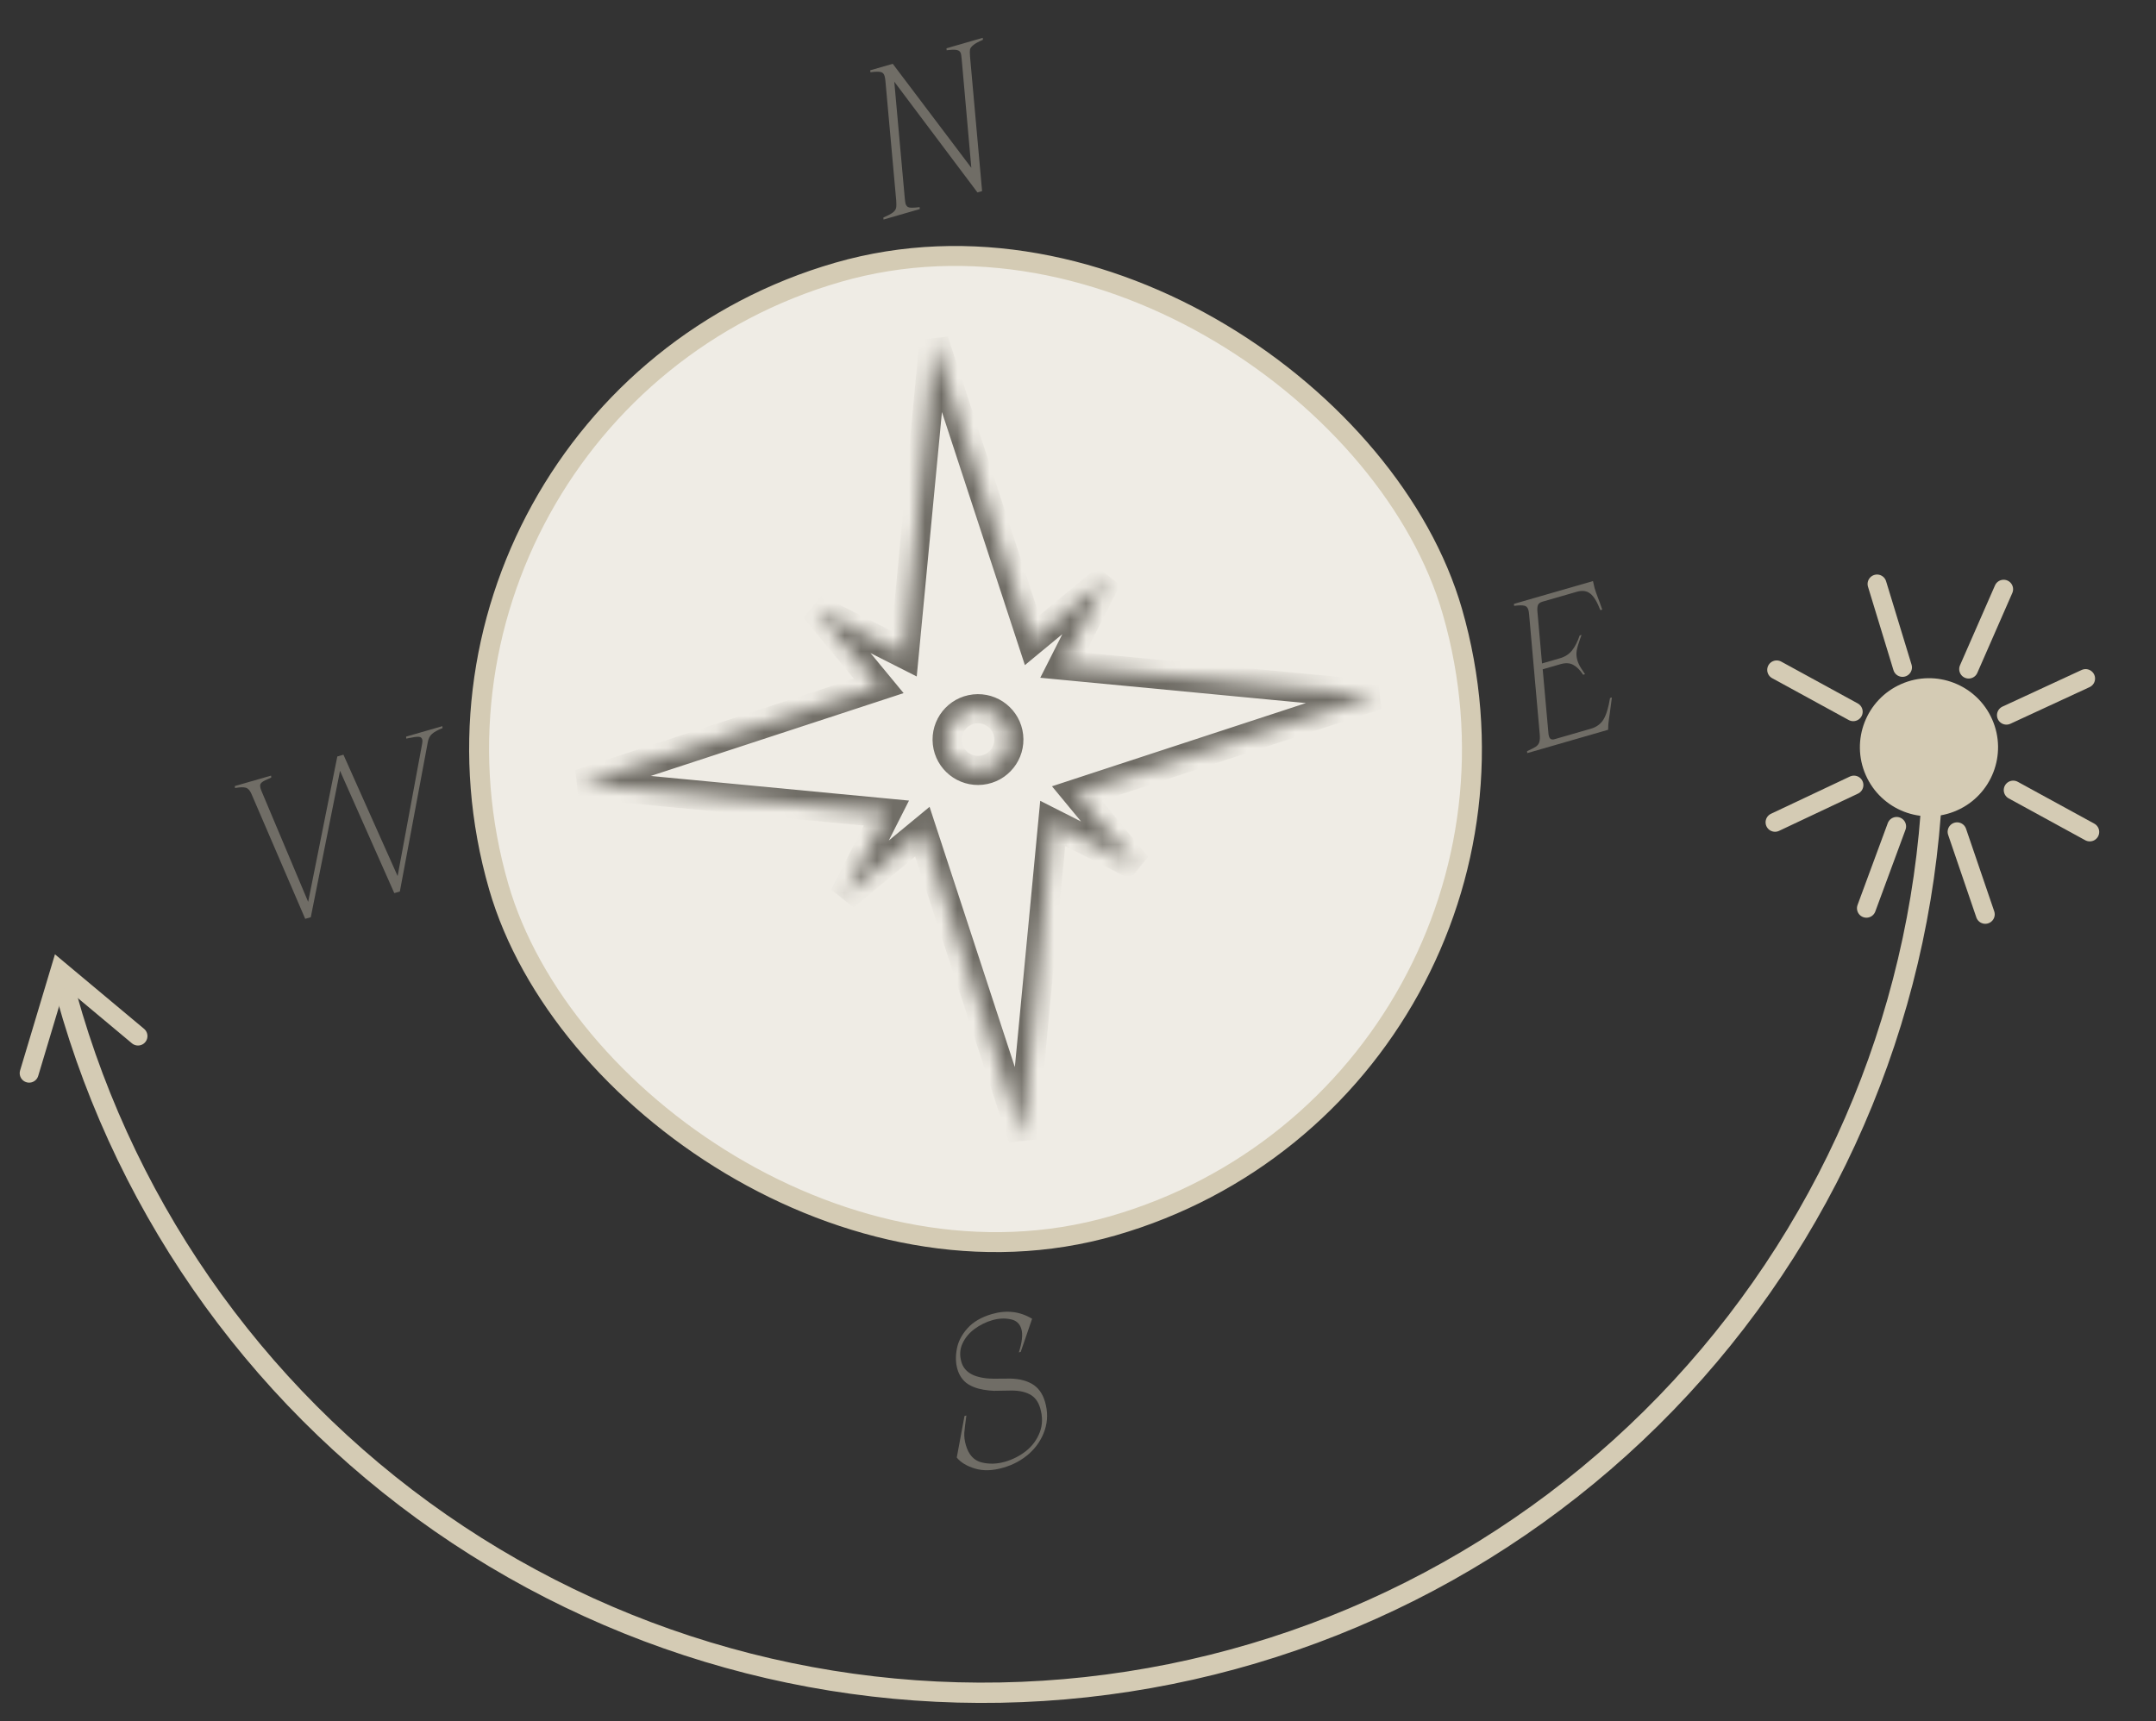 <?xml version="1.0" encoding="UTF-8"?> <svg xmlns="http://www.w3.org/2000/svg" width="134" height="107" viewBox="0 0 134 107" fill="none"><rect x="0" y="0" width="134" height="107" fill="#333333" stroke="none"/><g clip-path="url(#clip0_2539_186)"><circle cx="119.89" cy="46.454" r="4.293" transform="rotate(-23.772 119.89 46.454)" fill="#D4CBB4"></circle><path d="M116.662 36.303L118.245 41.489" stroke="#D4CBB4" stroke-width="1.175" stroke-linecap="round"></path><path d="M129.883 51.717L125.125 49.115" stroke="#D4CBB4" stroke-width="1.175" stroke-linecap="round"></path><path d="M115.182 44.244L110.424 41.643" stroke="#D4CBB4" stroke-width="1.175" stroke-linecap="round"></path><path d="M129.625 42.182L124.704 44.459" stroke="#D4CBB4" stroke-width="1.175" stroke-linecap="round"></path><path d="M116.002 56.461L117.88 51.374" stroke="#D4CBB4" stroke-width="1.175" stroke-linecap="round"></path><path d="M110.322 51.119L115.226 48.804" stroke="#D4CBB4" stroke-width="1.175" stroke-linecap="round"></path><path d="M124.531 36.627L122.356 41.594" stroke="#D4CBB4" stroke-width="1.175" stroke-linecap="round"></path><path d="M123.389 56.84L121.637 51.708" stroke="#D4CBB4" stroke-width="1.175" stroke-linecap="round"></path><path d="M3.192 60.774C6.72 74.742 15.179 86.963 27.009 95.184C38.84 103.406 53.244 107.073 67.565 105.51C81.887 103.947 95.16 97.258 104.938 86.678C114.716 76.098 120.339 62.339 120.77 47.939L119.508 47.901C119.086 61.997 113.582 75.465 104.011 85.821C94.44 96.178 81.447 102.725 67.428 104.255C53.409 105.785 39.31 102.196 27.73 94.148C16.15 86.1 7.87 74.137 4.416 60.464L3.192 60.774Z" fill="#D4CBB4"></path><path d="M1.812 66.715L3.722 60.348L8.577 64.407" stroke="#D4CBB4" stroke-width="1.175" stroke-linecap="round"></path><rect x="22.439" y="25.486" width="61.691" height="61.691" rx="30.846" transform="rotate(-16.106 22.439 25.486)" fill="#EFECE5"></rect><rect x="22.439" y="25.486" width="61.691" height="61.691" rx="30.846" transform="rotate(-16.106 22.439 25.486)" stroke="#D4CBB4" stroke-width="1.239"></rect><mask id="path-13-inside-1_2539_186" fill="white"><path fill-rule="evenodd" clip-rule="evenodd" d="M85.573 43.216L66.063 41.357L68.797 35.959L64.146 39.801L58.053 21.207L56.2 40.645L50.644 37.831L54.617 42.641L36.039 48.728L55.088 50.544L52.469 55.714L57.326 51.702L63.565 70.74L65.428 51.191L70.654 53.838L66.927 49.326L85.573 43.216ZM60.996 47.88C62.048 47.763 62.806 46.816 62.69 45.763C62.572 44.711 61.624 43.953 60.572 44.07C59.52 44.187 58.762 45.135 58.879 46.187C58.996 47.239 59.944 47.998 60.996 47.88Z"></path></mask><path d="M66.063 41.357L65.255 40.948L64.655 42.133L65.977 42.259L66.063 41.357ZM85.573 43.216L85.855 44.078L85.659 42.314L85.573 43.216ZM68.797 35.959L69.605 36.369L68.22 35.261L68.797 35.959ZM64.146 39.801L63.285 40.083L63.699 41.346L64.723 40.499L64.146 39.801ZM58.053 21.207L58.914 20.924L57.151 21.121L58.053 21.207ZM56.2 40.645L55.791 41.453L56.977 42.053L57.103 40.731L56.2 40.645ZM50.644 37.831L51.053 37.022L49.945 38.408L50.644 37.831ZM54.617 42.641L54.899 43.502L56.161 43.088L55.315 42.064L54.617 42.641ZM36.039 48.728L35.757 47.867L35.953 49.63L36.039 48.728ZM55.088 50.544L55.896 50.953L56.496 49.768L55.174 49.642L55.088 50.544ZM52.469 55.714L51.661 55.304L53.047 56.412L52.469 55.714ZM57.326 51.702L58.188 51.42L57.774 50.157L56.749 51.004L57.326 51.702ZM63.565 70.74L62.704 71.023L64.467 70.826L63.565 70.74ZM65.428 51.191L65.837 50.383L64.652 49.782L64.526 51.105L65.428 51.191ZM70.654 53.838L70.245 54.646L71.353 53.261L70.654 53.838ZM66.927 49.326L66.645 48.465L65.383 48.879L66.229 49.903L66.927 49.326ZM65.977 42.259L85.487 44.118L85.659 42.314L66.149 40.455L65.977 42.259ZM67.988 35.55L65.255 40.948L66.872 41.767L69.605 36.369L67.988 35.55ZM64.723 40.499L69.374 36.658L68.22 35.261L63.569 39.102L64.723 40.499ZM57.192 21.489L63.285 40.083L65.007 39.519L58.914 20.924L57.192 21.489ZM57.103 40.731L58.955 21.293L57.151 21.121L55.298 40.559L57.103 40.731ZM50.234 38.639L55.791 41.453L56.61 39.836L51.053 37.022L50.234 38.639ZM55.315 42.064L51.342 37.254L49.945 38.408L53.918 43.218L55.315 42.064ZM36.321 49.589L54.899 43.502L54.334 41.78L35.757 47.867L36.321 49.589ZM55.174 49.642L36.125 47.826L35.953 49.63L55.002 51.446L55.174 49.642ZM53.278 56.123L55.896 50.953L54.279 50.134L51.661 55.304L53.278 56.123ZM56.749 51.004L51.892 55.015L53.047 56.412L57.903 52.401L56.749 51.004ZM64.426 70.458L58.188 51.42L56.465 51.984L62.704 71.023L64.426 70.458ZM64.526 51.105L62.663 70.654L64.467 70.826L66.33 51.277L64.526 51.105ZM71.063 53.029L65.837 50.383L65.019 52L70.245 54.646L71.063 53.029ZM66.229 49.903L69.955 54.415L71.353 53.261L67.626 48.749L66.229 49.903ZM85.29 42.355L66.645 48.465L67.21 50.187L85.855 44.078L85.29 42.355ZM61.789 45.864C61.851 46.418 61.451 46.918 60.896 46.98L61.096 48.781C62.646 48.609 63.763 47.213 63.59 45.663L61.789 45.864ZM60.672 44.971C61.227 44.909 61.727 45.309 61.789 45.864L63.59 45.663C63.418 44.114 62.022 42.997 60.472 43.169L60.672 44.971ZM59.78 46.087C59.718 45.532 60.118 45.032 60.672 44.971L60.472 43.169C58.922 43.342 57.806 44.738 57.978 46.288L59.78 46.087ZM60.896 46.98C60.341 47.042 59.841 46.642 59.78 46.087L57.978 46.288C58.151 47.837 59.547 48.953 61.096 48.781L60.896 46.98Z" fill="#706D66" mask="url(#path-13-inside-1_2539_186)"></path><path d="M54.903 13.525C55.176 13.405 55.368 13.303 55.478 13.222C55.588 13.14 55.658 13.049 55.688 12.948C55.715 12.84 55.72 12.684 55.703 12.48L55.031 5.036C55.02 4.914 55.003 4.811 54.979 4.726C54.939 4.587 54.861 4.505 54.745 4.48C54.627 4.448 54.411 4.451 54.097 4.492L54.087 4.37L55.486 3.966L60.37 10.432L59.77 3.668C59.751 3.49 59.737 3.381 59.726 3.343C59.688 3.212 59.607 3.135 59.484 3.112C59.366 3.079 59.15 3.083 58.836 3.124L58.826 3.001L61.08 2.351L61.09 2.473C60.8 2.598 60.599 2.711 60.486 2.81C60.371 2.902 60.305 2.992 60.288 3.08C60.272 3.168 60.273 3.314 60.29 3.518L61.039 11.879L60.75 11.962L55.581 5.078L56.234 12.327C56.252 12.505 56.268 12.618 56.282 12.664C56.319 12.795 56.396 12.873 56.512 12.898C56.628 12.923 56.843 12.915 57.156 12.875L57.167 12.997L54.913 13.648L54.903 13.525Z" fill="#706D66"></path><path d="M62.352 91.239C61.697 91.429 61.113 91.447 60.602 91.294C60.09 91.141 59.711 90.912 59.465 90.608L59.946 88.027L60.062 87.994C59.997 88.463 59.955 88.822 59.934 89.07C59.922 89.316 59.953 89.57 60.029 89.831C60.2 90.425 60.521 90.783 60.991 90.906C61.468 91.027 61.961 91.014 62.469 90.867C62.947 90.729 63.38 90.508 63.768 90.204C64.162 89.89 64.446 89.503 64.623 89.043C64.799 88.584 64.809 88.084 64.653 87.545C64.531 87.121 64.304 86.827 63.973 86.664C63.65 86.499 63.224 86.425 62.695 86.445C62.281 86.456 61.974 86.461 61.773 86.46C61.57 86.452 61.359 86.43 61.14 86.393C60.701 86.319 60.344 86.18 60.068 85.976C59.797 85.762 59.61 85.474 59.505 85.112C59.396 84.734 59.384 84.316 59.469 83.858C59.553 83.399 59.773 82.973 60.126 82.578C60.485 82.174 60.996 81.876 61.659 81.685C62.56 81.425 63.39 81.523 64.148 81.981L63.44 84.038L63.325 84.072C63.526 83.438 63.578 82.955 63.482 82.624C63.382 82.277 63.152 82.072 62.792 82.009C62.437 81.936 62.063 81.957 61.67 82.07C61.277 82.183 60.912 82.364 60.574 82.612C60.236 82.86 59.986 83.162 59.821 83.518C59.657 83.874 59.634 84.257 59.752 84.665C59.919 85.243 60.425 85.581 61.272 85.679C61.514 85.709 61.95 85.716 62.581 85.701C63.193 85.683 63.703 85.786 64.11 86.011C64.517 86.236 64.797 86.614 64.951 87.146C65.127 87.754 65.121 88.34 64.933 88.904C64.75 89.457 64.431 89.942 63.975 90.357C63.517 90.765 62.976 91.059 62.352 91.239Z" fill="#706D66"></path><path d="M15.62 49.334C15.526 49.127 15.412 49.005 15.277 48.969C15.139 48.926 14.915 48.932 14.606 48.988L14.595 48.865L16.849 48.215L16.859 48.337L16.627 48.442C16.402 48.532 16.262 48.622 16.204 48.714C16.145 48.798 16.158 48.944 16.244 49.153L19.153 56.064L20.964 47.027L21.345 46.916L24.713 54.459L26.24 46.217C26.259 46.111 26.26 46.027 26.242 45.966C26.211 45.858 26.137 45.804 26.02 45.804C25.901 45.797 25.728 45.818 25.5 45.867L25.25 45.914L25.24 45.792L27.494 45.141L27.504 45.263C27.197 45.385 26.978 45.507 26.846 45.629C26.712 45.742 26.625 45.918 26.585 46.155L24.852 55.42L24.506 55.52L21.133 47.917L19.316 57.019L18.97 57.119L15.62 49.334Z" fill="#706D66"></path><path d="M94.91 46.696C95.169 46.58 95.354 46.484 95.466 46.41C95.576 46.328 95.645 46.233 95.672 46.125C95.707 46.015 95.716 45.858 95.699 45.654L95.038 38.207C95.028 38.084 95.013 37.989 94.993 37.919C94.948 37.765 94.865 37.677 94.741 37.654C94.623 37.621 94.411 37.624 94.105 37.663L94.095 37.54L99.007 36.122C99.049 36.327 99.083 36.471 99.107 36.556C99.163 36.749 99.236 36.957 99.325 37.182C99.358 37.264 99.394 37.362 99.435 37.476C99.476 37.589 99.525 37.729 99.582 37.897L99.466 37.93C99.269 37.419 99.062 37.078 98.845 36.907C98.627 36.728 98.344 36.689 97.997 36.789L95.859 37.406C95.713 37.449 95.621 37.521 95.584 37.624C95.547 37.726 95.538 37.87 95.558 38.057L95.84 41.243L96.938 40.926C97.262 40.833 97.516 40.672 97.7 40.443C97.89 40.205 98.05 39.892 98.18 39.503L98.296 39.47L98.206 39.721C98.103 40.002 98.034 40.239 97.998 40.433C97.962 40.627 97.974 40.828 98.034 41.036C98.087 41.221 98.173 41.401 98.29 41.575C98.407 41.75 98.481 41.862 98.512 41.912L98.397 41.945C98.203 41.651 97.998 41.447 97.782 41.334C97.571 41.211 97.304 41.196 96.981 41.29L95.882 41.607L96.231 45.501C96.236 45.608 96.25 45.7 96.273 45.777C96.322 45.946 96.439 46.004 96.623 45.951L98.877 45.3C99.224 45.2 99.486 45.008 99.662 44.723C99.837 44.43 99.971 43.987 100.067 43.391L100.182 43.358C100.155 43.583 100.115 43.891 100.061 44.282C100.057 44.325 100.037 44.46 100.002 44.687C99.966 44.907 99.948 45.133 99.948 45.367L94.921 46.818L94.91 46.696Z" fill="#706D66"></path></g><defs><clipPath id="clip0_2539_186"><rect width="134" height="107" fill="white"></rect></clipPath></defs></svg> 